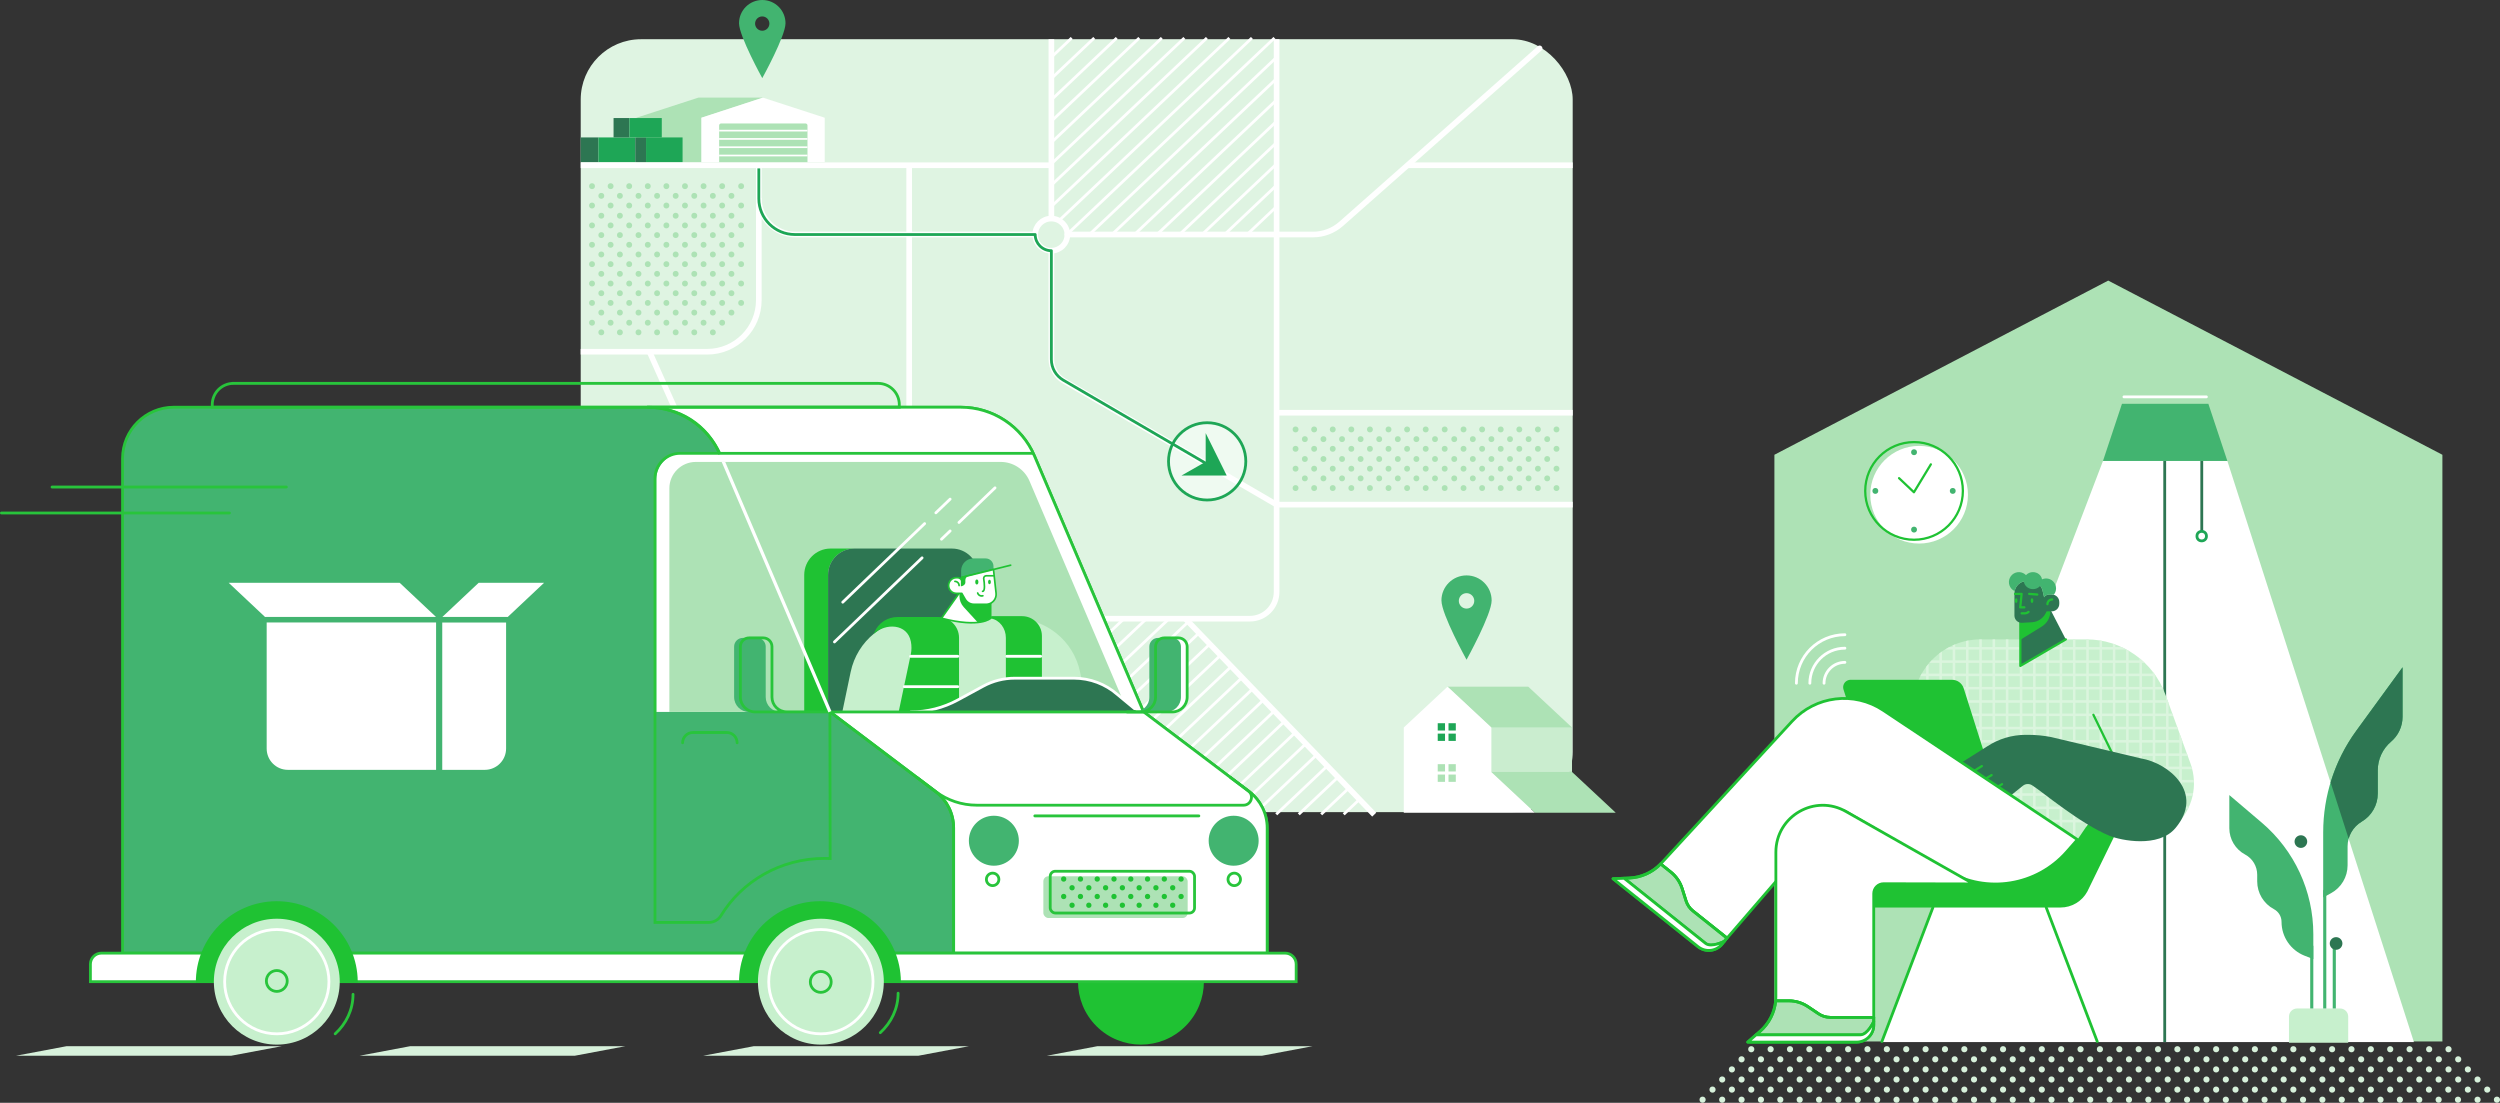 <?xml version="1.0" encoding="UTF-8"?>
<svg id="Capa_2" xmlns="http://www.w3.org/2000/svg" viewBox="0 0 4431.52 1954.78">
  <rect x="0" y="0" width="4431.52" height="1954.78" fill="#333333" stroke="none"/>
  <defs>
    <style>
      .cls-1, .cls-2, .cls-3, .cls-4, .cls-5, .cls-6, .cls-7, .cls-8, .cls-9, .cls-10, .cls-11, .cls-12 {
        stroke-miterlimit: 10;
      }

      .cls-1, .cls-2, .cls-3, .cls-5, .cls-7, .cls-13, .cls-14, .cls-8, .cls-15, .cls-9, .cls-10, .cls-16, .cls-12 {
        stroke-width: 5px;
      }

      .cls-1, .cls-5, .cls-10, .cls-12 {
        stroke: #28c43b;
      }

      .cls-1, .cls-17 {
        fill: #42b470;
      }

      .cls-2, .cls-3, .cls-4, .cls-5, .cls-6, .cls-7, .cls-13, .cls-8, .cls-18, .cls-15, .cls-9, .cls-16, .cls-19, .cls-11, .cls-12 {
        fill: none;
      }

      .cls-2, .cls-5, .cls-13, .cls-18, .cls-9, .cls-16, .cls-19, .cls-11 {
        stroke-linecap: round;
      }

      .cls-2, .cls-8, .cls-15 {
        stroke: #1ea656;
      }

      .cls-3, .cls-4, .cls-6, .cls-13, .cls-9, .cls-11 {
        stroke: #fff;
      }

      .cls-4, .cls-11 {
        stroke-width: 10px;
      }

      .cls-20 {
        fill: #c7f0cd;
      }

      .cls-6, .cls-21, .cls-18 {
        stroke-width: 3px;
      }

      .cls-22, .cls-21, .cls-14, .cls-10, .cls-23 {
        fill: #fff;
      }

      .cls-24 {
        fill: #1ea656;
      }

      .cls-25 {
        fill: #1fc233;
      }

      .cls-7 {
        stroke: #2d7652;
      }

      .cls-21, .cls-13, .cls-14, .cls-18, .cls-15, .cls-16, .cls-19 {
        stroke-linejoin: round;
      }

      .cls-21, .cls-14, .cls-18, .cls-16, .cls-19 {
        stroke: #1fc233;
      }

      .cls-26 {
        fill: #d7f1db;
      }

      .cls-27 {
        fill: #caedcf;
      }

      .cls-28 {
        fill: #dff4e2;
      }

      .cls-19 {
        stroke-width: 4px;
      }

      .cls-29 {
        fill: #ade2b5;
      }

      .cls-30 {
        fill: #dbf5de;
      }

      .cls-31 {
        fill: #2d7652;
      }

      .cls-23 {
        isolation: isolate;
        opacity: .5;
      }
    </style>
  </defs>
  <g id="Capa_1-2" data-name="Capa_1">
    <g id="Layer_2">
      <g id="_Слой_1" data-name="Слой_1">
        <g id="MAP">
          <rect id="BACKGROUND" class="cls-28" x="1029.38" y="69.53" width="1758.39" height="1370.03" rx="106.94" ry="106.94"/>
          <g id="CONTOURS">
            <path class="cls-4" d="M2787.78,894.53h-524.88l-377.06-219.43c-13.71-7.98-22.15-22.64-22.15-38.5v-192.18"/>
            <line class="cls-4" x1="1863.69" y1="387.46" x2="1863.69" y2="69.53"/>
            <line class="cls-4" x1="1611.6" y1="898.34" x2="1611.6" y2="290.88"/>
            <path class="cls-4" d="M1029.38,623.5h224.09c50.6,0,91.62-41.02,91.62-91.62v-239"/>
            <path class="cls-4" d="M1345.08,350.92c0,35.78,29.01,64.79,64.79,64.79h425.13"/>
            <path class="cls-11" d="M1892,415.71h435.48c18.33,0,36.03-6.7,49.77-18.83l117.69-104,234.16-207.17"/>
            <path class="cls-4" d="M1892,415.71v.23c0,15.66-12.64,28.39-28.3,28.48h-.18c-15.72.03-28.49-12.7-28.52-28.42v-.29c.12-15.64,12.83-28.25,28.47-28.24h.18c15.59.06,28.23,12.65,28.35,28.24Z"/>
            <line class="cls-4" x1="2787.78" y1="292.91" x2="2494.94" y2="292.91"/>
            <line class="cls-4" x1="2787.78" y1="731.63" x2="2262.9" y2="731.63"/>
            <path class="cls-4" d="M2262.9,69.53v979.86c0,26.12-21.18,47.29-47.3,47.29h-1186.22"/>
            <line class="cls-4" x1="2435.95" y1="1444.05" x2="2101.15" y2="1096.68"/>
            <line class="cls-4" x1="1272.47" y1="894.45" x2="1151.25" y2="623.5"/>
            <line class="cls-4" x1="1029.38" y1="292.91" x2="1863.51" y2="292.91"/>
            <line class="cls-3" x1="2259.09" y1="67.29" x2="1893.44" y2="413.46"/>
            <line class="cls-3" x1="2262.9" y1="101.49" x2="1933.38" y2="413.46"/>
            <line class="cls-3" x1="2262.9" y1="139.3" x2="1973.31" y2="413.46"/>
            <line class="cls-3" x1="2262.9" y1="177.1" x2="2013.24" y2="413.46"/>
            <line class="cls-3" x1="2262.9" y1="252.71" x2="2093.1" y2="413.46"/>
            <line class="cls-3" x1="2262.9" y1="214.91" x2="2053.17" y2="413.46"/>
            <line class="cls-3" x1="2262.9" y1="290.52" x2="2133.03" y2="413.46"/>
            <line class="cls-3" x1="2262.9" y1="328.32" x2="2172.97" y2="413.46"/>
            <line class="cls-3" x1="2262.9" y1="366.13" x2="2212.9" y2="413.46"/>
            <line class="cls-3" x1="1939.64" y1="67.29" x2="1863.69" y2="139.19"/>
            <line class="cls-3" x1="1899.71" y1="67.29" x2="1863.69" y2="101.39"/>
            <line class="cls-3" x1="1979.57" y1="67.29" x2="1863.69" y2="177"/>
            <line class="cls-3" x1="2019.5" y1="67.29" x2="1863.51" y2="214.97"/>
            <line class="cls-3" x1="2099.37" y1="67.29" x2="1863.51" y2="290.58"/>
            <line class="cls-3" x1="2059.44" y1="67.29" x2="1863.51" y2="252.77"/>
            <line class="cls-3" x1="2139.3" y1="67.29" x2="1863.69" y2="328.21"/>
            <line class="cls-3" x1="2179.23" y1="67.29" x2="1863.69" y2="366.02"/>
            <line class="cls-3" x1="2219.16" y1="67.29" x2="1877.25" y2="390.99"/>
            <line class="cls-3" x1="2111.64" y1="1097.28" x2="1745.99" y2="1443.45"/>
            <line class="cls-3" x1="2125.51" y1="1121.95" x2="1785.92" y2="1443.45"/>
            <line class="cls-3" x1="2144.56" y1="1141.72" x2="1825.85" y2="1443.45"/>
            <line class="cls-3" x1="2163.61" y1="1161.49" x2="1865.78" y2="1443.45"/>
            <line class="cls-3" x1="2201.71" y1="1201.02" x2="1945.65" y2="1443.45"/>
            <line class="cls-3" x1="2182.66" y1="1181.26" x2="1905.71" y2="1443.45"/>
            <line class="cls-3" x1="2220.77" y1="1220.79" x2="1985.58" y2="1443.45"/>
            <line class="cls-3" x1="2239.82" y1="1240.56" x2="2025.51" y2="1443.45"/>
            <line class="cls-3" x1="2258.87" y1="1260.33" x2="2065.44" y2="1443.45"/>
            <line class="cls-3" x1="2276.76" y1="1278.88" x2="2102.93" y2="1443.45"/>
            <line class="cls-3" x1="2295.81" y1="1298.65" x2="2142.86" y2="1443.45"/>
            <line class="cls-3" x1="2314.77" y1="1318.32" x2="2182.6" y2="1443.45"/>
            <line class="cls-3" x1="2333.82" y1="1338.09" x2="2222.53" y2="1443.45"/>
            <line class="cls-3" x1="2352.78" y1="1357.75" x2="2262.26" y2="1443.45"/>
            <line class="cls-3" x1="2371.83" y1="1377.52" x2="2302.19" y2="1443.45"/>
            <line class="cls-3" x1="2390.79" y1="1397.19" x2="2341.93" y2="1443.45"/>
            <line class="cls-3" x1="2409.84" y1="1416.96" x2="2381.86" y2="1443.45"/>
            <line class="cls-3" x1="1792.18" y1="1097.28" x2="1716.24" y2="1169.18"/>
            <line class="cls-3" x1="1752.25" y1="1097.28" x2="1716.24" y2="1131.38"/>
            <line class="cls-3" x1="1832.12" y1="1097.28" x2="1716.24" y2="1206.99"/>
            <line class="cls-3" x1="1872.05" y1="1097.28" x2="1716.06" y2="1244.96"/>
            <line class="cls-3" x1="1951.91" y1="1097.28" x2="1716.06" y2="1320.57"/>
            <line class="cls-3" x1="1911.98" y1="1097.28" x2="1716.06" y2="1282.77"/>
            <line class="cls-3" x1="1991.84" y1="1097.28" x2="1716.24" y2="1358.2"/>
            <line class="cls-3" x1="2031.77" y1="1097.28" x2="1716.24" y2="1396.01"/>
            <line class="cls-3" x1="2071.71" y1="1097.28" x2="1716.24" y2="1433.81"/>
            <path class="cls-4" d="M1718.17,1439.56l-2.17-489.37c-.45-31.42-26.05-56.66-57.48-56.66h-630.06"/>
          </g>
          <g id="PATTERN">
            <circle class="cls-29" cx="1098.84" cy="382.4" r="5.23"/>
            <circle class="cls-29" cx="1131.8" cy="382.4" r="5.23"/>
            <circle class="cls-29" cx="1164.76" cy="382.4" r="5.23"/>
            <circle class="cls-29" cx="1197.71" cy="382.4" r="5.23"/>
            <circle class="cls-29" cx="1230.67" cy="382.4" r="5.23"/>
            <circle class="cls-29" cx="1263.62" cy="382.4" r="5.23"/>
            <circle class="cls-29" cx="1065.89" cy="382.4" r="5.23"/>
            <circle class="cls-29" cx="1082.37" cy="399.57" r="5.23"/>
            <circle class="cls-29" cx="1115.32" cy="399.57" r="5.23"/>
            <circle class="cls-29" cx="1148.28" cy="399.57" r="5.23"/>
            <circle class="cls-29" cx="1181.23" cy="399.57" r="5.23"/>
            <circle class="cls-29" cx="1214.19" cy="399.57" r="5.23"/>
            <circle class="cls-29" cx="1247.15" cy="399.57" r="5.23"/>
            <circle class="cls-29" cx="1280.1" cy="399.57" r="5.23"/>
            <circle class="cls-29" cx="1049.41" cy="399.57" r="5.23"/>
            <circle class="cls-29" cx="1098.84" cy="416.74" r="5.23"/>
            <circle class="cls-29" cx="1131.8" cy="416.74" r="5.23"/>
            <circle class="cls-29" cx="1164.76" cy="416.74" r="5.23"/>
            <circle class="cls-29" cx="1197.71" cy="416.74" r="5.23"/>
            <circle class="cls-29" cx="1230.67" cy="416.74" r="5.23"/>
            <circle class="cls-29" cx="1263.62" cy="416.74" r="5.23"/>
            <circle class="cls-29" cx="1296.58" cy="416.74" r="5.23"/>
            <circle class="cls-29" cx="1296.58" cy="382.4" r="5.23"/>
            <circle class="cls-29" cx="1065.89" cy="416.74" r="5.23"/>
            <circle class="cls-29" cx="1082.37" cy="433.91" r="5.23"/>
            <circle class="cls-29" cx="1115.32" cy="433.91" r="5.23"/>
            <circle class="cls-29" cx="1148.28" cy="433.91" r="5.23"/>
            <circle class="cls-29" cx="1181.23" cy="433.91" r="5.23"/>
            <circle class="cls-29" cx="1214.19" cy="433.91" r="5.23"/>
            <circle class="cls-29" cx="1247.15" cy="433.91" r="5.23"/>
            <circle class="cls-29" cx="1280.1" cy="433.91" r="5.23"/>
            <circle class="cls-29" cx="1049.41" cy="433.91" r="5.23"/>
            <circle class="cls-29" cx="1098.84" cy="451.08" r="5.23"/>
            <circle class="cls-29" cx="1131.8" cy="451.08" r="5.23"/>
            <circle class="cls-29" cx="1164.76" cy="451.08" r="5.23"/>
            <circle class="cls-29" cx="1197.71" cy="451.08" r="5.23"/>
            <circle class="cls-29" cx="1230.67" cy="451.08" r="5.23"/>
            <circle class="cls-29" cx="1263.62" cy="451.08" r="5.23"/>
            <circle class="cls-29" cx="1296.58" cy="451.08" r="5.23"/>
            <circle class="cls-29" cx="1065.89" cy="451.08" r="5.23"/>
            <circle class="cls-29" cx="1082.37" cy="468.25" r="5.23"/>
            <circle class="cls-29" cx="1115.32" cy="468.25" r="5.23"/>
            <circle class="cls-29" cx="1148.28" cy="468.25" r="5.23"/>
            <circle class="cls-29" cx="1181.23" cy="468.25" r="5.23"/>
            <circle class="cls-29" cx="1214.19" cy="468.25" r="5.23"/>
            <circle class="cls-29" cx="1247.15" cy="468.25" r="5.23"/>
            <circle class="cls-29" cx="1280.1" cy="468.25" r="5.23"/>
            <circle class="cls-29" cx="1049.41" cy="468.25" r="5.23"/>
            <circle class="cls-29" cx="1098.84" cy="485.42" r="5.23"/>
            <circle class="cls-29" cx="1131.8" cy="485.42" r="5.23"/>
            <circle class="cls-29" cx="1164.76" cy="485.42" r="5.23"/>
            <circle class="cls-29" cx="1197.71" cy="485.42" r="5.23"/>
            <circle class="cls-29" cx="1230.67" cy="485.42" r="5.23"/>
            <circle class="cls-29" cx="1263.62" cy="485.42" r="5.23"/>
            <circle class="cls-29" cx="1296.58" cy="485.42" r="5.23"/>
            <circle class="cls-29" cx="1065.89" cy="485.42" r="5.23"/>
            <circle class="cls-29" cx="1082.37" cy="502.59" r="5.23"/>
            <circle class="cls-29" cx="1115.32" cy="502.59" r="5.23"/>
            <circle class="cls-29" cx="1148.28" cy="502.59" r="5.23"/>
            <circle class="cls-29" cx="1181.23" cy="502.59" r="5.23"/>
            <circle class="cls-29" cx="1214.19" cy="502.59" r="5.23"/>
            <circle class="cls-29" cx="1247.15" cy="502.59" r="5.23"/>
            <circle class="cls-29" cx="1280.1" cy="502.59" r="5.23"/>
            <circle class="cls-29" cx="1049.41" cy="502.59" r="5.23"/>
            <circle class="cls-29" cx="1098.84" cy="519.77" r="5.23"/>
            <circle class="cls-29" cx="1131.8" cy="519.77" r="5.23"/>
            <circle class="cls-29" cx="1164.76" cy="519.77" r="5.23"/>
            <circle class="cls-29" cx="1197.71" cy="519.77" r="5.23"/>
            <circle class="cls-29" cx="1230.67" cy="519.77" r="5.23"/>
            <circle class="cls-29" cx="1263.62" cy="519.77" r="5.23"/>
            <circle class="cls-29" cx="1296.58" cy="519.77" r="5.23"/>
            <circle class="cls-29" cx="1065.89" cy="519.77" r="5.23"/>
            <circle class="cls-29" cx="1082.37" cy="536.94" r="5.23"/>
            <circle class="cls-29" cx="1115.32" cy="536.94" r="5.23"/>
            <circle class="cls-29" cx="1148.28" cy="536.94" r="5.23"/>
            <circle class="cls-29" cx="1181.23" cy="536.94" r="5.23"/>
            <circle class="cls-29" cx="1214.19" cy="536.94" r="5.23"/>
            <circle class="cls-29" cx="1247.15" cy="536.94" r="5.23"/>
            <circle class="cls-29" cx="1280.1" cy="536.94" r="5.23"/>
            <circle class="cls-29" cx="1313.76" cy="399.57" r="5.23"/>
            <circle class="cls-29" cx="1313.76" cy="433.91" r="5.23"/>
            <circle class="cls-29" cx="1082.37" cy="330" r="5.23"/>
            <circle class="cls-29" cx="1115.32" cy="330" r="5.23"/>
            <circle class="cls-29" cx="1148.28" cy="330" r="5.23"/>
            <circle class="cls-29" cx="1181.23" cy="330" r="5.23"/>
            <circle class="cls-29" cx="1214.19" cy="330" r="5.23"/>
            <circle class="cls-29" cx="1247.15" cy="330" r="5.23"/>
            <circle class="cls-29" cx="1280.1" cy="330" r="5.23"/>
            <circle class="cls-29" cx="1049.41" cy="330" r="5.23"/>
            <circle class="cls-29" cx="1098.84" cy="347.17" r="5.23"/>
            <circle class="cls-29" cx="1131.8" cy="347.17" r="5.23"/>
            <circle class="cls-29" cx="1164.76" cy="347.17" r="5.23"/>
            <circle class="cls-29" cx="1197.71" cy="347.17" r="5.23"/>
            <circle class="cls-29" cx="1230.67" cy="347.17" r="5.23"/>
            <circle class="cls-29" cx="1263.62" cy="347.17" r="5.23"/>
            <circle class="cls-29" cx="1296.58" cy="347.17" r="5.23"/>
            <circle class="cls-29" cx="1065.89" cy="347.17" r="5.23"/>
            <circle class="cls-29" cx="1082.37" cy="364.34" r="5.23"/>
            <circle class="cls-29" cx="1115.32" cy="364.34" r="5.23"/>
            <circle class="cls-29" cx="1148.28" cy="364.34" r="5.23"/>
            <circle class="cls-29" cx="1181.23" cy="364.34" r="5.23"/>
            <circle class="cls-29" cx="1214.19" cy="364.34" r="5.23"/>
            <circle class="cls-29" cx="1247.15" cy="364.34" r="5.23"/>
            <circle class="cls-29" cx="1280.1" cy="364.34" r="5.23"/>
            <circle class="cls-29" cx="1049.41" cy="364.34" r="5.23"/>
            <circle class="cls-29" cx="1313.76" cy="330" r="5.23"/>
            <circle class="cls-29" cx="1313.76" cy="364.34" r="5.23"/>
            <circle class="cls-29" cx="1313.76" cy="468.25" r="5.23"/>
            <circle class="cls-29" cx="1313.76" cy="502.59" r="5.23"/>
            <circle class="cls-29" cx="1313.76" cy="536.94" r="5.23"/>
            <circle class="cls-29" cx="1049.41" cy="536.94" r="5.23"/>
            <circle class="cls-29" cx="1098.84" cy="554.11" r="5.23"/>
            <circle class="cls-29" cx="1131.8" cy="554.11" r="5.23"/>
            <circle class="cls-29" cx="1164.76" cy="554.11" r="5.23"/>
            <circle class="cls-29" cx="1197.71" cy="554.11" r="5.23"/>
            <circle class="cls-29" cx="1230.67" cy="554.11" r="5.23"/>
            <circle class="cls-29" cx="1263.62" cy="554.11" r="5.23"/>
            <circle class="cls-29" cx="1296.58" cy="554.11" r="5.23"/>
            <circle class="cls-29" cx="1065.89" cy="554.11" r="5.23"/>
            <circle class="cls-29" cx="1082.37" cy="572.05" r="5.23"/>
            <circle class="cls-29" cx="1115.32" cy="572.05" r="5.23"/>
            <circle class="cls-29" cx="1148.28" cy="572.05" r="5.23"/>
            <circle class="cls-29" cx="1181.23" cy="572.05" r="5.23"/>
            <circle class="cls-29" cx="1214.19" cy="572.05" r="5.23"/>
            <circle class="cls-29" cx="1247.15" cy="572.05" r="5.23"/>
            <circle class="cls-29" cx="1280.1" cy="572.05" r="5.23"/>
            <circle class="cls-29" cx="1049.41" cy="572.05" r="5.23"/>
            <circle class="cls-29" cx="1098.84" cy="589.13" r="5.23"/>
            <circle class="cls-29" cx="1131.8" cy="589.13" r="5.23"/>
            <circle class="cls-29" cx="1164.76" cy="589.13" r="5.23"/>
            <circle class="cls-29" cx="1197.71" cy="589.13" r="5.23"/>
            <circle class="cls-29" cx="1230.67" cy="589.13" r="5.23"/>
            <circle class="cls-29" cx="1263.62" cy="589.13" r="5.23"/>
            <circle class="cls-29" cx="1065.89" cy="589.13" r="5.23"/>
            <circle class="cls-29" cx="2345.95" cy="813.64" r="5.23"/>
            <circle class="cls-29" cx="2378.91" cy="813.64" r="5.23"/>
            <circle class="cls-29" cx="2411.86" cy="813.64" r="5.23"/>
            <circle class="cls-29" cx="2444.82" cy="813.64" r="5.23"/>
            <circle class="cls-29" cx="2477.77" cy="813.64" r="5.23"/>
            <circle class="cls-29" cx="2510.73" cy="813.64" r="5.23"/>
            <circle class="cls-29" cx="2312.99" cy="813.64" r="5.23"/>
            <circle class="cls-29" cx="2329.47" cy="830.81" r="5.23"/>
            <circle class="cls-29" cx="2362.43" cy="830.81" r="5.23"/>
            <circle class="cls-29" cx="2395.38" cy="830.81" r="5.23"/>
            <circle class="cls-29" cx="2428.34" cy="830.81" r="5.23"/>
            <circle class="cls-29" cx="2461.3" cy="830.81" r="5.23"/>
            <circle class="cls-29" cx="2494.25" cy="830.81" r="5.23"/>
            <circle class="cls-29" cx="2527.21" cy="830.81" r="5.23"/>
            <circle class="cls-29" cx="2296.52" cy="830.81" r="5.23"/>
            <circle class="cls-29" cx="2345.95" cy="847.98" r="5.23"/>
            <circle class="cls-29" cx="2378.91" cy="847.98" r="5.23"/>
            <circle class="cls-29" cx="2411.86" cy="847.98" r="5.23"/>
            <circle class="cls-29" cx="2444.82" cy="847.98" r="5.23"/>
            <circle class="cls-29" cx="2477.77" cy="847.98" r="5.23"/>
            <circle class="cls-29" cx="2510.73" cy="847.98" r="5.23"/>
            <circle class="cls-29" cx="2543.69" cy="847.98" r="5.23"/>
            <circle class="cls-29" cx="2543.69" cy="813.64" r="5.23"/>
            <circle class="cls-29" cx="2312.99" cy="847.98" r="5.23"/>
            <circle class="cls-29" cx="2329.47" cy="865.15" r="5.23"/>
            <circle class="cls-29" cx="2362.43" cy="865.15" r="5.23"/>
            <circle class="cls-29" cx="2395.38" cy="865.15" r="5.23"/>
            <circle class="cls-29" cx="2428.34" cy="865.15" r="5.23"/>
            <circle class="cls-29" cx="2461.3" cy="865.15" r="5.23"/>
            <circle class="cls-29" cx="2494.25" cy="865.15" r="5.23"/>
            <circle class="cls-29" cx="2527.21" cy="865.15" r="5.23"/>
            <circle class="cls-29" cx="2296.52" cy="865.15" r="5.23"/>
            <circle class="cls-29" cx="2560.87" cy="830.81" r="5.23"/>
            <circle class="cls-29" cx="2560.87" cy="865.15" r="5.23"/>
            <circle class="cls-29" cx="2329.47" cy="761.24" r="5.23"/>
            <circle class="cls-29" cx="2362.43" cy="761.24" r="5.23"/>
            <circle class="cls-29" cx="2395.38" cy="761.24" r="5.23"/>
            <circle class="cls-29" cx="2428.34" cy="761.24" r="5.23"/>
            <circle class="cls-29" cx="2461.3" cy="761.24" r="5.23"/>
            <circle class="cls-29" cx="2494.25" cy="761.24" r="5.23"/>
            <circle class="cls-29" cx="2527.21" cy="761.24" r="5.23"/>
            <circle class="cls-29" cx="2296.52" cy="761.24" r="5.23"/>
            <circle class="cls-29" cx="2345.95" cy="778.41" r="5.23"/>
            <circle class="cls-29" cx="2378.91" cy="778.41" r="5.23"/>
            <circle class="cls-29" cx="2411.86" cy="778.41" r="5.23"/>
            <circle class="cls-29" cx="2444.82" cy="778.41" r="5.23"/>
            <circle class="cls-29" cx="2477.77" cy="778.41" r="5.23"/>
            <circle class="cls-29" cx="2510.73" cy="778.41" r="5.23"/>
            <circle class="cls-29" cx="2543.69" cy="778.41" r="5.23"/>
            <circle class="cls-29" cx="2312.99" cy="778.41" r="5.23"/>
            <circle class="cls-29" cx="2329.47" cy="795.58" r="5.23"/>
            <circle class="cls-29" cx="2362.43" cy="795.58" r="5.23"/>
            <circle class="cls-29" cx="2395.38" cy="795.58" r="5.23"/>
            <circle class="cls-29" cx="2428.34" cy="795.58" r="5.23"/>
            <circle class="cls-29" cx="2461.3" cy="795.58" r="5.23"/>
            <circle class="cls-29" cx="2494.25" cy="795.58" r="5.23"/>
            <circle class="cls-29" cx="2527.21" cy="795.58" r="5.23"/>
            <circle class="cls-29" cx="2296.52" cy="795.58" r="5.23"/>
            <circle class="cls-29" cx="2560.87" cy="761.24" r="5.23"/>
            <circle class="cls-29" cx="2560.87" cy="795.58" r="5.23"/>
            <circle class="cls-29" cx="2610.75" cy="813.64" r="5.23"/>
            <circle class="cls-29" cx="2643.71" cy="813.64" r="5.23"/>
            <circle class="cls-29" cx="2676.66" cy="813.64" r="5.23"/>
            <circle class="cls-29" cx="2709.62" cy="813.64" r="5.23"/>
            <circle class="cls-29" cx="2742.58" cy="813.64" r="5.23"/>
            <circle class="cls-29" cx="2577.8" cy="813.64" r="5.23"/>
            <circle class="cls-29" cx="2594.27" cy="830.81" r="5.23"/>
            <circle class="cls-29" cx="2627.23" cy="830.81" r="5.23"/>
            <circle class="cls-29" cx="2660.19" cy="830.81" r="5.23"/>
            <circle class="cls-29" cx="2693.14" cy="830.81" r="5.23"/>
            <circle class="cls-29" cx="2726.1" cy="830.81" r="5.23"/>
            <circle class="cls-29" cx="2759.05" cy="830.81" r="5.23"/>
            <circle class="cls-29" cx="2610.75" cy="847.98" r="5.23"/>
            <circle class="cls-29" cx="2643.71" cy="847.98" r="5.23"/>
            <circle class="cls-29" cx="2676.66" cy="847.98" r="5.23"/>
            <circle class="cls-29" cx="2709.62" cy="847.98" r="5.23"/>
            <circle class="cls-29" cx="2742.58" cy="847.98" r="5.23"/>
            <circle class="cls-29" cx="2577.8" cy="847.98" r="5.23"/>
            <circle class="cls-29" cx="2594.27" cy="865.15" r="5.23"/>
            <circle class="cls-29" cx="2627.23" cy="865.15" r="5.23"/>
            <circle class="cls-29" cx="2660.19" cy="865.15" r="5.23"/>
            <circle class="cls-29" cx="2693.14" cy="865.15" r="5.23"/>
            <circle class="cls-29" cx="2726.1" cy="865.15" r="5.23"/>
            <circle class="cls-29" cx="2759.05" cy="865.15" r="5.23"/>
            <circle class="cls-29" cx="2594.27" cy="761.24" r="5.23"/>
            <circle class="cls-29" cx="2627.23" cy="761.24" r="5.23"/>
            <circle class="cls-29" cx="2660.19" cy="761.24" r="5.23"/>
            <circle class="cls-29" cx="2693.14" cy="761.24" r="5.23"/>
            <circle class="cls-29" cx="2726.1" cy="761.24" r="5.23"/>
            <circle class="cls-29" cx="2759.05" cy="761.24" r="5.23"/>
            <circle class="cls-29" cx="2610.75" cy="778.41" r="5.23"/>
            <circle class="cls-29" cx="2643.71" cy="778.41" r="5.23"/>
            <circle class="cls-29" cx="2676.66" cy="778.41" r="5.23"/>
            <circle class="cls-29" cx="2709.62" cy="778.41" r="5.23"/>
            <circle class="cls-29" cx="2742.58" cy="778.41" r="5.23"/>
            <circle class="cls-29" cx="2577.8" cy="778.41" r="5.23"/>
            <circle class="cls-29" cx="2594.27" cy="795.58" r="5.23"/>
            <circle class="cls-29" cx="2627.23" cy="795.58" r="5.23"/>
            <circle class="cls-29" cx="2660.19" cy="795.58" r="5.23"/>
            <circle class="cls-29" cx="2693.14" cy="795.58" r="5.23"/>
            <circle class="cls-29" cx="2726.1" cy="795.58" r="5.23"/>
            <circle class="cls-29" cx="2759.05" cy="795.58" r="5.23"/>
          </g>
          <g id="_2_BUILDING">
            <path class="cls-17" d="M2555.13,1064.47c0,24.56,44.48,105,44.48,105,0,0,44.48-80.47,44.48-105s-19.92-44.5-44.5-44.5-44.5,19.92-44.5,44.5h.04ZM2585.92,1065.14c-.01-7.56,6.11-13.7,13.67-13.71,7.56-.01,13.7,6.11,13.71,13.67.01,7.56-6.11,13.7-13.67,13.71h-.02c-7.55,0-13.68-6.12-13.69-13.67Z"/>
            <rect class="cls-27" x="2643.48" y="1289.58" width="143.07" height="78.77"/>
            <polygon class="cls-29" points="2565.96 1217.23 2709.03 1217.23 2786.55 1289.57 2643.48 1289.57 2565.96 1217.23"/>
            <polygon class="cls-22" points="2488.35 1289.57 2565.87 1217.23 2643.48 1289.57 2643.48 1368.34 2721 1440.68 2488.35 1440.68 2488.35 1289.57"/>
            <polygon class="cls-29" points="2643.48 1368.34 2786.55 1368.34 2864.07 1440.68 2721 1440.68 2643.48 1368.34"/>
            <rect class="cls-24" x="2567.63" y="1281.99" width="12.94" height="12.94"/>
            <rect class="cls-24" x="2548.52" y="1281.99" width="12.94" height="12.94"/>
            <rect class="cls-24" x="2567.63" y="1300.4" width="12.94" height="12.94"/>
            <rect class="cls-24" x="2548.52" y="1300.4" width="12.94" height="12.94"/>
            <rect class="cls-29" x="2567.63" y="1354.57" width="12.94" height="12.94"/>
            <rect class="cls-29" x="2548.52" y="1354.57" width="12.94" height="12.94"/>
            <rect class="cls-29" x="2567.63" y="1372.97" width="12.94" height="12.94"/>
            <rect class="cls-29" x="2548.52" y="1372.97" width="12.94" height="12.94"/>
          </g>
          <g id="_1_BUILDING">
            <polygon class="cls-29" points="1353.12 173.03 1243.36 208.69 1243.36 287.29 1128.21 287.29 1128.21 208.69 1237.97 173.03 1353.12 173.03"/>
            <polygon class="cls-22" points="1243.36 287.3 1243.36 208.69 1352.17 173.03 1461.93 208.69 1461.93 287.3 1243.36 287.3"/>
            <path class="cls-29" d="M1278.23,218.86h149.64c1.92,0,3.48,1.56,3.48,3.48v65h-156.6v-65c0-1.92,1.56-3.48,3.48-3.48Z"/>
            <line class="cls-6" x1="1274.75" y1="231.57" x2="1431.36" y2="231.57"/>
            <line class="cls-6" x1="1274.75" y1="246.26" x2="1431.36" y2="246.26"/>
            <line class="cls-6" x1="1274.75" y1="260.96" x2="1431.36" y2="260.96"/>
            <line class="cls-6" x1="1274.75" y1="275.66" x2="1431.36" y2="275.66"/>
            <path class="cls-17" d="M1351.16,0c-22.74.03-41.15,18.46-41.16,41.2,0,22.75,41.21,97.29,41.21,97.29,0,0,41.2-74.54,41.2-97.29C1392.4,18.44,1373.95,0,1351.19,0c-.01,0-.02,0-.03,0ZM1351.16,54.49c-7,0-12.68-5.67-12.69-12.67,0-7,5.67-12.68,12.67-12.69s12.68,5.67,12.69,12.67v.02c0,6.99-5.66,12.66-12.65,12.67,0,0-.01,0-.02,0Z"/>
            <rect class="cls-31" x="1029.38" y="243.61" width="31.46" height="43.68"/>
            <rect class="cls-24" x="1060.84" y="243.61" width="65.2" height="43.68"/>
            <rect class="cls-31" x="1126.04" y="243.61" width="19.15" height="43.68"/>
            <rect class="cls-24" x="1145.19" y="243.61" width="64.75" height="43.68"/>
            <rect class="cls-31" x="1087.6" y="209.26" width="28.03" height="34.35"/>
            <rect class="cls-24" x="1115.62" y="209.26" width="57.46" height="34.35"/>
          </g>
          <g id="YELLOW_LINE">
            <circle class="cls-23" cx="2139.83" cy="817.83" r="68.5"/>
            <circle class="cls-8" cx="2139.83" cy="817.83" r="68.5"/>
            <path class="cls-15" d="M1345.09,298.52v53.53c0,35.15,28.5,63.65,63.65,63.66h426.26v.05c0,15.82,12.83,28.65,28.65,28.66h0v192.74c0,15.06,8,28.98,21,36.58l253.35,147.89"/>
            <polygon class="cls-24" points="2094.41 842.88 2174.45 842.88 2137.2 767.7 2137.2 818.52 2094.41 842.88"/>
          </g>
        </g>
        <g id="CHARACTER">
          <g id="PATTERN-2">
            <circle class="cls-26" cx="3310.29" cy="1859.88" r="5.45"/>
            <circle class="cls-26" cx="3344.63" cy="1859.88" r="5.45"/>
            <circle class="cls-26" cx="3378.96" cy="1859.88" r="5.45"/>
            <circle class="cls-26" cx="3413.3" cy="1859.88" r="5.45"/>
            <circle class="cls-26" cx="3447.64" cy="1859.88" r="5.45"/>
            <circle class="cls-26" cx="3481.98" cy="1859.88" r="5.45"/>
            <circle class="cls-26" cx="3516.31" cy="1859.88" r="5.45"/>
            <circle class="cls-26" cx="3104.27" cy="1859.88" r="5.45"/>
            <circle class="cls-26" cx="3138.61" cy="1859.88" r="5.45"/>
            <circle class="cls-26" cx="3172.94" cy="1859.88" r="5.45"/>
            <circle class="cls-26" cx="3207.28" cy="1859.88" r="5.45"/>
            <circle class="cls-26" cx="3241.62" cy="1859.88" r="5.45"/>
            <circle class="cls-26" cx="3275.95" cy="1859.88" r="5.45"/>
            <circle class="cls-26" cx="3293.12" cy="1877.77" r="5.45"/>
            <circle class="cls-26" cx="3327.46" cy="1877.77" r="5.45"/>
            <circle class="cls-26" cx="3361.8" cy="1877.77" r="5.45"/>
            <circle class="cls-26" cx="3396.13" cy="1877.77" r="5.45"/>
            <circle class="cls-26" cx="3430.47" cy="1877.77" r="5.45"/>
            <circle class="cls-26" cx="3464.81" cy="1877.77" r="5.45"/>
            <circle class="cls-26" cx="3499.14" cy="1877.77" r="5.45"/>
            <circle class="cls-26" cx="3087.1" cy="1877.77" r="5.45"/>
            <circle class="cls-26" cx="3121.44" cy="1877.77" r="5.45"/>
            <circle class="cls-26" cx="3155.77" cy="1877.77" r="5.45"/>
            <circle class="cls-26" cx="3190.11" cy="1877.77" r="5.45"/>
            <circle class="cls-26" cx="3224.45" cy="1877.77" r="5.45"/>
            <circle class="cls-26" cx="3258.79" cy="1877.77" r="5.45"/>
            <circle class="cls-26" cx="3310.29" cy="1895.66" r="5.45"/>
            <circle class="cls-26" cx="3344.63" cy="1895.66" r="5.45"/>
            <circle class="cls-26" cx="3378.96" cy="1895.66" r="5.45"/>
            <circle class="cls-26" cx="3413.3" cy="1895.66" r="5.45"/>
            <circle class="cls-26" cx="3447.64" cy="1895.66" r="5.45"/>
            <circle class="cls-26" cx="3481.98" cy="1895.66" r="5.45"/>
            <circle class="cls-26" cx="3516.31" cy="1895.66" r="5.45"/>
            <circle class="cls-26" cx="3069.93" cy="1895.66" r="5.45"/>
            <circle class="cls-26" cx="3104.27" cy="1895.66" r="5.45"/>
            <circle class="cls-26" cx="3138.61" cy="1895.66" r="5.45"/>
            <circle class="cls-26" cx="3172.94" cy="1895.66" r="5.45"/>
            <circle class="cls-26" cx="3207.28" cy="1895.66" r="5.45"/>
            <circle class="cls-26" cx="3241.62" cy="1895.66" r="5.45"/>
            <circle class="cls-26" cx="3275.95" cy="1895.66" r="5.45"/>
            <circle class="cls-26" cx="3293.12" cy="1913.55" r="5.45"/>
            <circle class="cls-26" cx="3327.46" cy="1913.55" r="5.45"/>
            <circle class="cls-26" cx="3361.8" cy="1913.55" r="5.45"/>
            <circle class="cls-26" cx="3396.13" cy="1913.55" r="5.45"/>
            <circle class="cls-26" cx="3430.47" cy="1913.55" r="5.45"/>
            <circle class="cls-26" cx="3464.81" cy="1913.55" r="5.45"/>
            <circle class="cls-26" cx="3499.14" cy="1913.55" r="5.45"/>
            <circle class="cls-26" cx="3087.1" cy="1913.55" r="5.45"/>
            <circle class="cls-26" cx="3052.76" cy="1913.55" r="5.45"/>
            <circle class="cls-26" cx="3121.44" cy="1913.55" r="5.45"/>
            <circle class="cls-26" cx="3155.77" cy="1913.55" r="5.45"/>
            <circle class="cls-26" cx="3190.11" cy="1913.55" r="5.45"/>
            <circle class="cls-26" cx="3224.45" cy="1913.55" r="5.45"/>
            <circle class="cls-26" cx="3258.79" cy="1913.55" r="5.45"/>
            <circle class="cls-26" cx="3310.29" cy="1931.44" r="5.45"/>
            <circle class="cls-26" cx="3344.63" cy="1931.44" r="5.45"/>
            <circle class="cls-26" cx="3378.96" cy="1931.44" r="5.45"/>
            <circle class="cls-26" cx="3413.3" cy="1931.44" r="5.45"/>
            <circle class="cls-26" cx="3447.64" cy="1931.44" r="5.45"/>
            <circle class="cls-26" cx="3481.98" cy="1931.44" r="5.45"/>
            <circle class="cls-26" cx="3516.31" cy="1931.44" r="5.45"/>
            <circle class="cls-26" cx="3104.27" cy="1931.44" r="5.45"/>
            <circle class="cls-26" cx="3069.93" cy="1931.44" r="5.45"/>
            <circle class="cls-26" cx="3035.6" cy="1931.44" r="5.45"/>
            <circle class="cls-26" cx="3138.61" cy="1931.44" r="5.45"/>
            <circle class="cls-26" cx="3172.94" cy="1931.44" r="5.45"/>
            <circle class="cls-26" cx="3207.28" cy="1931.44" r="5.45"/>
            <circle class="cls-26" cx="3241.62" cy="1931.44" r="5.45"/>
            <circle class="cls-26" cx="3275.95" cy="1931.44" r="5.45"/>
            <circle class="cls-26" cx="3293.12" cy="1949.33" r="5.45"/>
            <circle class="cls-26" cx="3327.46" cy="1949.33" r="5.45"/>
            <circle class="cls-26" cx="3361.8" cy="1949.33" r="5.45"/>
            <circle class="cls-26" cx="3396.13" cy="1949.33" r="5.45"/>
            <circle class="cls-26" cx="3430.47" cy="1949.33" r="5.45"/>
            <circle class="cls-26" cx="3464.81" cy="1949.33" r="5.45"/>
            <circle class="cls-26" cx="3499.14" cy="1949.33" r="5.45"/>
            <circle class="cls-26" cx="3121.44" cy="1949.33" r="5.45"/>
            <circle class="cls-26" cx="3087.1" cy="1949.33" r="5.45"/>
            <circle class="cls-26" cx="3052.76" cy="1949.33" r="5.45"/>
            <circle class="cls-26" cx="3017.98" cy="1949.33" r="5.45"/>
            <circle class="cls-26" cx="3155.77" cy="1949.33" r="5.45"/>
            <circle class="cls-26" cx="3190.11" cy="1949.33" r="5.45"/>
            <circle class="cls-26" cx="3224.45" cy="1949.33" r="5.45"/>
            <circle class="cls-26" cx="3258.79" cy="1949.33" r="5.45"/>
            <circle class="cls-26" cx="3825.31" cy="1859.88" r="5.45"/>
            <circle class="cls-26" cx="3859.65" cy="1859.88" r="5.45"/>
            <circle class="cls-26" cx="3893.98" cy="1859.88" r="5.45"/>
            <circle class="cls-26" cx="3928.32" cy="1859.88" r="5.45"/>
            <circle class="cls-26" cx="3962.66" cy="1859.88" r="5.45"/>
            <circle class="cls-26" cx="3996.99" cy="1859.88" r="5.45"/>
            <circle class="cls-26" cx="4031.33" cy="1859.88" r="5.45"/>
            <circle class="cls-26" cx="3584.95" cy="1859.88" r="5.45"/>
            <circle class="cls-26" cx="3550.61" cy="1859.88" r="5.45"/>
            <circle class="cls-26" cx="3619.29" cy="1859.88" r="5.45"/>
            <circle class="cls-26" cx="3653.63" cy="1859.88" r="5.45"/>
            <circle class="cls-26" cx="3687.96" cy="1859.88" r="5.45"/>
            <circle class="cls-26" cx="3722.3" cy="1859.88" r="5.45"/>
            <circle class="cls-26" cx="3756.64" cy="1859.88" r="5.45"/>
            <circle class="cls-26" cx="3790.97" cy="1859.88" r="5.45"/>
            <circle class="cls-26" cx="3808.14" cy="1877.77" r="5.45"/>
            <circle class="cls-26" cx="3842.48" cy="1877.77" r="5.45"/>
            <circle class="cls-26" cx="3876.81" cy="1877.77" r="5.45"/>
            <circle class="cls-26" cx="3911.15" cy="1877.77" r="5.45"/>
            <circle class="cls-26" cx="3945.49" cy="1877.77" r="5.45"/>
            <circle class="cls-26" cx="3979.83" cy="1877.77" r="5.45"/>
            <circle class="cls-26" cx="4014.16" cy="1877.77" r="5.45"/>
            <circle class="cls-26" cx="3567.78" cy="1877.77" r="5.45"/>
            <circle class="cls-26" cx="3533.45" cy="1877.77" r="5.45"/>
            <circle class="cls-26" cx="3602.12" cy="1877.77" r="5.45"/>
            <circle class="cls-26" cx="3636.46" cy="1877.77" r="5.45"/>
            <circle class="cls-26" cx="3670.79" cy="1877.77" r="5.45"/>
            <circle class="cls-26" cx="3705.13" cy="1877.77" r="5.45"/>
            <circle class="cls-26" cx="3739.47" cy="1877.77" r="5.45"/>
            <circle class="cls-26" cx="3773.8" cy="1877.77" r="5.45"/>
            <circle class="cls-26" cx="3825.31" cy="1895.66" r="5.45"/>
            <circle class="cls-26" cx="3859.65" cy="1895.66" r="5.45"/>
            <circle class="cls-26" cx="3893.98" cy="1895.66" r="5.45"/>
            <circle class="cls-26" cx="3928.32" cy="1895.66" r="5.45"/>
            <circle class="cls-26" cx="3962.66" cy="1895.66" r="5.45"/>
            <circle class="cls-26" cx="3996.99" cy="1895.66" r="5.45"/>
            <circle class="cls-26" cx="4031.33" cy="1895.66" r="5.45"/>
            <circle class="cls-26" cx="3584.95" cy="1895.66" r="5.45"/>
            <circle class="cls-26" cx="3550.61" cy="1895.66" r="5.45"/>
            <circle class="cls-26" cx="3619.29" cy="1895.66" r="5.45"/>
            <circle class="cls-26" cx="3653.63" cy="1895.66" r="5.45"/>
            <circle class="cls-26" cx="3687.96" cy="1895.66" r="5.45"/>
            <circle class="cls-26" cx="3722.3" cy="1895.66" r="5.45"/>
            <circle class="cls-26" cx="3756.64" cy="1895.66" r="5.45"/>
            <circle class="cls-26" cx="3790.97" cy="1895.66" r="5.45"/>
            <circle class="cls-26" cx="3808.14" cy="1913.55" r="5.45"/>
            <circle class="cls-26" cx="3842.48" cy="1913.55" r="5.45"/>
            <circle class="cls-26" cx="3876.81" cy="1913.55" r="5.45"/>
            <circle class="cls-26" cx="3911.15" cy="1913.55" r="5.45"/>
            <circle class="cls-26" cx="3945.49" cy="1913.55" r="5.45"/>
            <circle class="cls-26" cx="3979.83" cy="1913.55" r="5.45"/>
            <circle class="cls-26" cx="4014.16" cy="1913.55" r="5.45"/>
            <circle class="cls-26" cx="3567.78" cy="1913.55" r="5.45"/>
            <circle class="cls-26" cx="3533.45" cy="1913.55" r="5.45"/>
            <circle class="cls-26" cx="3602.12" cy="1913.55" r="5.45"/>
            <circle class="cls-26" cx="3636.46" cy="1913.55" r="5.45"/>
            <circle class="cls-26" cx="3670.79" cy="1913.55" r="5.45"/>
            <circle class="cls-26" cx="3705.13" cy="1913.55" r="5.45"/>
            <circle class="cls-26" cx="3739.47" cy="1913.55" r="5.45"/>
            <circle class="cls-26" cx="3773.8" cy="1913.55" r="5.45"/>
            <circle class="cls-26" cx="3825.31" cy="1931.44" r="5.45"/>
            <circle class="cls-26" cx="3859.65" cy="1931.44" r="5.45"/>
            <circle class="cls-26" cx="3893.98" cy="1931.44" r="5.45"/>
            <circle class="cls-26" cx="3928.32" cy="1931.44" r="5.45"/>
            <circle class="cls-26" cx="3962.66" cy="1931.44" r="5.45"/>
            <circle class="cls-26" cx="3996.99" cy="1931.44" r="5.45"/>
            <circle class="cls-26" cx="4031.33" cy="1931.44" r="5.45"/>
            <circle class="cls-26" cx="3584.95" cy="1931.44" r="5.45"/>
            <circle class="cls-26" cx="3550.61" cy="1931.44" r="5.45"/>
            <circle class="cls-26" cx="3619.29" cy="1931.44" r="5.45"/>
            <circle class="cls-26" cx="3653.63" cy="1931.44" r="5.45"/>
            <circle class="cls-26" cx="3687.96" cy="1931.44" r="5.45"/>
            <circle class="cls-26" cx="3722.3" cy="1931.44" r="5.45"/>
            <circle class="cls-26" cx="3756.64" cy="1931.44" r="5.45"/>
            <circle class="cls-26" cx="3790.97" cy="1931.44" r="5.45"/>
            <circle class="cls-26" cx="3808.14" cy="1949.33" r="5.45"/>
            <circle class="cls-26" cx="3842.48" cy="1949.33" r="5.45"/>
            <circle class="cls-26" cx="3876.81" cy="1949.33" r="5.45"/>
            <circle class="cls-26" cx="3911.15" cy="1949.33" r="5.45"/>
            <circle class="cls-26" cx="3945.49" cy="1949.33" r="5.45"/>
            <circle class="cls-26" cx="3979.83" cy="1949.33" r="5.45"/>
            <circle class="cls-26" cx="4014.16" cy="1949.33" r="5.45"/>
            <circle class="cls-26" cx="3567.78" cy="1949.33" r="5.45"/>
            <circle class="cls-26" cx="3533.45" cy="1949.33" r="5.45"/>
            <circle class="cls-26" cx="3602.12" cy="1949.33" r="5.45"/>
            <circle class="cls-26" cx="3636.46" cy="1949.33" r="5.45"/>
            <circle class="cls-26" cx="3670.79" cy="1949.33" r="5.45"/>
            <circle class="cls-26" cx="3705.13" cy="1949.33" r="5.45"/>
            <circle class="cls-26" cx="3739.47" cy="1949.33" r="5.45"/>
            <circle class="cls-26" cx="3773.8" cy="1949.33" r="5.45"/>
            <circle class="cls-26" cx="4065.19" cy="1859.88" r="5.45"/>
            <path class="cls-26" d="M4099.52,1854.43c3.01,0,5.45,2.44,5.45,5.45s-2.44,5.45-5.45,5.45-5.45-2.44-5.45-5.45,2.44-5.45,5.45-5.45Z"/>
            <circle class="cls-26" cx="4133.86" cy="1859.88" r="5.45"/>
            <circle class="cls-26" cx="4168.2" cy="1859.88" r="5.45"/>
            <circle class="cls-26" cx="4202.53" cy="1859.88" r="5.45"/>
            <circle class="cls-26" cx="4236.87" cy="1859.88" r="5.45"/>
            <circle class="cls-26" cx="4271.21" cy="1859.88" r="5.45"/>
            <circle class="cls-26" cx="4288.38" cy="1877.77" r="5.45"/>
            <circle class="cls-26" cx="4048.02" cy="1877.77" r="5.45"/>
            <circle class="cls-26" cx="4082.36" cy="1877.77" r="5.45"/>
            <circle class="cls-26" cx="4116.69" cy="1877.77" r="5.45"/>
            <circle class="cls-26" cx="4151.03" cy="1877.77" r="5.45"/>
            <circle class="cls-26" cx="4185.37" cy="1877.77" r="5.45"/>
            <circle class="cls-26" cx="4219.7" cy="1877.77" r="5.45"/>
            <circle class="cls-26" cx="4254.04" cy="1877.77" r="5.45"/>
            <circle class="cls-26" cx="4305.55" cy="1895.66" r="5.45"/>
            <circle class="cls-26" cx="4065.19" cy="1895.66" r="5.45"/>
            <path class="cls-26" d="M4099.52,1890.21c3.01,0,5.45,2.44,5.45,5.45s-2.44,5.45-5.45,5.45-5.45-2.44-5.45-5.45,2.44-5.45,5.45-5.45Z"/>
            <circle class="cls-26" cx="4133.86" cy="1895.66" r="5.45"/>
            <circle class="cls-26" cx="4168.2" cy="1895.66" r="5.45"/>
            <circle class="cls-26" cx="4202.53" cy="1895.66" r="5.45"/>
            <circle class="cls-26" cx="4236.87" cy="1895.66" r="5.45"/>
            <circle class="cls-26" cx="4271.21" cy="1895.66" r="5.45"/>
            <circle class="cls-26" cx="4288.38" cy="1913.55" r="5.45"/>
            <circle class="cls-26" cx="4322.71" cy="1913.55" r="5.45"/>
            <circle class="cls-26" cx="4048.02" cy="1913.55" r="5.45"/>
            <circle class="cls-26" cx="4082.36" cy="1913.55" r="5.45"/>
            <circle class="cls-26" cx="4116.69" cy="1913.55" r="5.45"/>
            <circle class="cls-26" cx="4151.03" cy="1913.55" r="5.45"/>
            <circle class="cls-26" cx="4185.37" cy="1913.55" r="5.45"/>
            <circle class="cls-26" cx="4219.7" cy="1913.55" r="5.45"/>
            <circle class="cls-26" cx="4254.04" cy="1913.55" r="5.45"/>
            <circle class="cls-26" cx="4305.55" cy="1931.44" r="5.45"/>
            <circle class="cls-26" cx="4339.88" cy="1931.44" r="5.45"/>
            <circle class="cls-26" cx="4065.19" cy="1931.44" r="5.45"/>
            <path class="cls-26" d="M4099.52,1925.99c3.01,0,5.45,2.44,5.45,5.45s-2.44,5.45-5.45,5.45-5.45-2.44-5.45-5.45,2.44-5.45,5.45-5.45Z"/>
            <circle class="cls-26" cx="4133.86" cy="1931.44" r="5.45"/>
            <circle class="cls-26" cx="4168.2" cy="1931.44" r="5.45"/>
            <circle class="cls-26" cx="4202.53" cy="1931.44" r="5.45"/>
            <circle class="cls-26" cx="4236.87" cy="1931.44" r="5.45"/>
            <circle class="cls-26" cx="4271.21" cy="1931.44" r="5.45"/>
            <circle class="cls-26" cx="4288.38" cy="1949.33" r="5.45"/>
            <circle class="cls-26" cx="4322.71" cy="1949.33" r="5.45"/>
            <circle class="cls-26" cx="4357.05" cy="1949.33" r="5.45"/>
            <circle class="cls-26" cx="4048.02" cy="1949.33" r="5.45"/>
            <circle class="cls-26" cx="4082.36" cy="1949.33" r="5.45"/>
            <circle class="cls-26" cx="4116.69" cy="1949.33" r="5.45"/>
            <circle class="cls-26" cx="4151.03" cy="1949.33" r="5.45"/>
            <circle class="cls-26" cx="4185.37" cy="1949.33" r="5.45"/>
            <circle class="cls-26" cx="4219.7" cy="1949.33" r="5.45"/>
            <circle class="cls-26" cx="4254.04" cy="1949.33" r="5.45"/>
            <circle class="cls-26" cx="4305.9" cy="1859.88" r="5.45"/>
            <circle class="cls-26" cx="4340.23" cy="1859.88" r="5.45"/>
            <circle class="cls-26" cx="4357.4" cy="1877.77" r="5.45"/>
            <circle class="cls-26" cx="4323.06" cy="1877.77" r="5.45"/>
            <circle class="cls-26" cx="4374.57" cy="1895.66" r="5.45"/>
            <circle class="cls-26" cx="4340.23" cy="1895.66" r="5.45"/>
            <circle class="cls-26" cx="4357.4" cy="1913.55" r="5.45"/>
            <circle class="cls-26" cx="4391.74" cy="1913.55" r="5.45"/>
            <circle class="cls-26" cx="4374.57" cy="1931.44" r="5.45"/>
            <circle class="cls-26" cx="4408.91" cy="1931.44" r="5.45"/>
            <circle class="cls-26" cx="4391.74" cy="1949.33" r="5.45"/>
            <circle class="cls-26" cx="4426.07" cy="1949.33" r="5.45"/>
          </g>
          <polygon id="BACKGROUND-2" class="cls-29" points="3145.33 806.13 3737.03 497.36 4329.42 806.13 4329.42 1846.13 3145.32 1846.13 3145.33 806.13"/>
          <g id="LAMP">
            <polygon class="cls-22" points="3948.24 817.09 4278.94 1847.22 3334.41 1847.22 3727.76 817.09 3948.24 817.09"/>
            <line class="cls-7" x1="3837.2" y1="817.09" x2="3837.2" y2="1847.22"/>
            <polygon class="cls-17" points="3948.23 817.1 3727.75 817.1 3761.41 715.83 3914.57 715.83 3948.23 817.1"/>
            <line class="cls-9" x1="3764.92" y1="703.49" x2="3911.07" y2="703.49"/>
            <line class="cls-7" x1="3902.88" y1="817.1" x2="3902.88" y2="942.63"/>
            <circle class="cls-2" cx="3902.74" cy="950.37" r="8.42"/>
          </g>
          <g id="CHARACTER-2">
            <g id="CHAIR">
              <path class="cls-25" d="M3700,1580.34c-9.43,17.46-27.68,28.34-47.53,28.33h-331v-42.29h59.65l83-188.8c8.89-20.23,28.9-33.31,51-33.33h210.81c41.12,0,68.09,43,50.22,80l-76.15,156.09Z"/>
              <line class="cls-16" x1="3627.18" y1="1608.67" x2="3717.56" y2="1846.13"/>
              <line class="cls-16" x1="3426.27" y1="1608.67" x2="3335.89" y2="1846.13"/>
            </g>
            <g id="SHIRT">
              <path class="cls-20" d="M3390.72,1294v-40.44c0-66.38,53.81-120.19,120.19-120.19h187.58c62.66,0,118.64,39.19,140.05,98.08l44.19,121.47c14.62,40.2,2.83,81.58-24.09,108.59-25.59,25.68-63.71,34.33-98.27,23.36l-57.65-26.26-20.22,29.69-291.78-194.3Z"/>
              <path class="cls-30" d="M3769.57,1151.43h-322c2.56-1.6,5.18-3.1,7.85-4.49h305.18c2.77,1.27,5.51,2.63,8.19,4.08.27.13.53.27.78.41Z"/>
              <path class="cls-30" d="M3801.78,1175h-381.78c1.32-1.52,2.68-3,4.08-4.48h372.85c1.64,1.48,3.25,2.94,4.85,4.48Z"/>
              <path class="cls-30" d="M3821.68,1198.56h-417.68l.66-1.27c.58-1.08,1.16-2.15,1.77-3.22h412c.65.86,1.28,1.75,1.9,2.64.51.61.93,1.21,1.35,1.85Z"/>
              <path class="cls-30" d="M3834.76,1222.12h-439.88c.4-1.51.84-3,1.31-4.49h436.5c.72,1.48,1.41,2.98,2.07,4.49Z"/>
              <path class="cls-30" d="M3843.71,1245.68h-452.71c.08-1.5.22-3,.36-4.48h450.73l1.62,4.48Z"/>
              <polygon class="cls-30" points="3852.28 1269.25 3390.72 1269.25 3390.72 1264.76 3850.65 1264.76 3852.28 1269.25"/>
              <polygon class="cls-30" points="3860.85 1292.81 3390.72 1292.81 3390.72 1288.32 3859.22 1288.32 3860.85 1292.81"/>
              <polygon class="cls-30" points="3869.42 1316.37 3424.28 1316.37 3418.71 1312.66 3417.54 1311.88 3867.8 1311.88 3869.42 1316.37"/>
              <polygon class="cls-30" points="3878 1339.93 3459.66 1339.93 3452.92 1335.45 3876.37 1335.45 3878 1339.93"/>
              <path class="cls-30" d="M3886,1363.5h-390.95l-5.65-3.76-1.09-.73h396.42c.45,1.49.86,2.99,1.27,4.49Z"/>
              <path class="cls-30" d="M3889.05,1387.06h-358.62l-6.73-4.49h365.18c.12,1.51.12,3,.17,4.49Z"/>
              <path class="cls-30" d="M3887.51,1406.14c-.26,1.5-.56,3-.9,4.48h-320.79l-5.73-3.81-1-.67h328.42Z"/>
              <path class="cls-30" d="M3880.35,1429.7c-.67,1.51-1.37,3.01-2.1,4.49h-277l-6.74-4.49h285.84Z"/>
              <path class="cls-30" d="M3866.05,1453.26c-.98,1.21-1.98,2.4-3,3.57l-.81.92h-225.65l-4.69-3.13-2-1.36h236.15Z"/>
              <polygon class="cls-30" points="3584.77 1133.39 3584.77 1423.25 3580.28 1420.25 3580.28 1133.39 3584.77 1133.39"/>
              <polygon class="cls-30" points="3608.34 1133.39 3608.34 1438.93 3603.85 1435.95 3603.85 1133.39 3608.34 1133.39"/>
              <polygon class="cls-30" points="3631.9 1133.39 3631.9 1454.62 3629.86 1453.26 3627.41 1451.63 3627.41 1133.39 3631.9 1133.39"/>
              <polygon class="cls-30" points="3655.46 1133.39 3655.46 1470.32 3650.97 1467.32 3650.97 1133.39 3655.46 1133.39"/>
              <polygon class="cls-30" points="3679.02 1133.39 3679.02 1486 3674.54 1483.02 3674.54 1133.39 3679.02 1133.39"/>
              <path class="cls-30" d="M3702.59,1133.45v325.37l-4.49,6.59v-332h4.23l.26.04Z"/>
              <path class="cls-30" d="M3726.15,1136v338l-4.49-1.43v-337.37c1.51.23,3,.49,4.49.8Z"/>
              <path class="cls-30" d="M3749.71,1142.47v339l-4.48-1.42v-339.14c1.5.48,3,1.01,4.48,1.56Z"/>
              <path class="cls-30" d="M3773.28,1153.52v334.53c-1.51-.26-3-.57-4.49-.9v-336.15c.27.13.53.27.78.41,1.25.7,2.48,1.39,3.71,2.11Z"/>
              <path class="cls-30" d="M3796.84,1170.45v318.89c-1.49.1-3,.16-4.49.19v-322.87c1.52,1.23,3.02,2.5,4.49,3.79Z"/>
              <path class="cls-30" d="M3820.4,1196.71v288.14c-.71.24-1.42.46-2.14.67l-1.73.49-.62.17v-295.52c.89,1.12,1.75,2.26,2.59,3.41.65.86,1.28,1.75,1.9,2.64Z"/>
              <path class="cls-30" d="M3844,1246.39v227.14c-.71.48-1.43,1-2.15,1.4s-1.35.83-2,1.23l-.3.19v-242.29l2.59,7.13,1.64,4.49.22.71Z"/>
              <path class="cls-30" d="M3867.53,1311.16v140.22c-.48.63-1,1.27-1.48,1.88-.98,1.21-1.98,2.4-3,3.57v-158l4.48,12.33Z"/>
              <path class="cls-30" d="M3418.71,1176.49v136.17l-1.17-.78-3.32-2.21v-127.49c1.44-1.94,2.93-3.84,4.49-5.69Z"/>
              <path class="cls-30" d="M3442.27,1154.92v173.44l-4.49-3v-167.16c1.47-1.14,2.97-2.2,4.49-3.28Z"/>
              <path class="cls-30" d="M3465.84,1142.13v201.87l-4.49-3v-197c1.48-.61,2.97-1.26,4.49-1.87Z"/>
              <path class="cls-30" d="M3489.4,1135.31v224.43l-1.09-.73-3.4-2.27v-220.52c1.48-.34,2.99-.64,4.49-.91Z"/>
              <path class="cls-30" d="M3513,1133.39v242l-4.49-3v-239h4.49Z"/>
              <polygon class="cls-30" points="3536.53 1133.39 3536.53 1391.11 3532.04 1388.13 3532.04 1133.39 3536.53 1133.39"/>
              <polygon class="cls-30" points="3560.09 1133.39 3560.09 1406.81 3559.08 1406.14 3555.6 1403.81 3555.6 1133.39 3560.09 1133.39"/>
              <line class="cls-19" x1="3746.95" y1="1341.13" x2="3710.75" y2="1267"/>
            </g>
            <g id="LAPTOP">
              <path class="cls-25" d="M3522.91,1352.61h-213.73l-41.39-130.44c-2.2-6.94,1.63-14.35,8.57-16.55,1.29-.41,2.64-.62,4-.62h179.83c9.45,0,17.82,6.12,20.68,15.13l42.04,132.48Z"/>
              <path class="cls-9" d="M3233.29,1211.1c0-20.43,16.57-37,37-37h0"/>
              <path class="cls-9" d="M3208.15,1211.1c.02-34.31,27.84-62.11,62.15-62.1"/>
              <path class="cls-9" d="M3184.3,1211.1c0-47.5,38.5-86,86-86h0"/>
            </g>
            <g id="HAND">
              <path class="cls-31" d="M3856.28,1467.77c-30.22,36.07-97.48,21.67-116.37,14-52.77-21.5-121.65-79.89-136.68-89-4.82-3.77-11.52-4-16.59-.59l-36.78,29.4c-9.52,6.71-19.07,7.06-27.87-.57l-47.49-40.14-10.06,5.34c-5.16,2.83-11.22,3.52-16.88,1.9-4.85-1.6-7.48-6.83-5.88-11.67.68-2.05,2.05-3.8,3.88-4.94l77.4-48.75h0c20.08-13.15,43.57-20.15,67.57-20.16h5c13.54,0,27.05,1.31,40.34,3.91l158.9,37.8c50.51,8.31,113.15,61.84,61.51,123.47Z"/>
              <line class="cls-19" x1="3475.12" y1="1381.04" x2="3513.04" y2="1358"/>
              <line class="cls-19" x1="3494.26" y1="1395.55" x2="3530.32" y2="1373.94"/>
              <line class="cls-19" x1="3512.7" y1="1411.66" x2="3548.77" y2="1390.04"/>
            </g>
            <g id="LEGS">
              <g id="LEGS-2">
                <path id="LEFT" class="cls-14" d="M3682.49,1488.32l-18.95,21.55c-53.21,60.54-141.88,74.85-211.44,34.13l-179.72-105.2c-6.77-3.95-15.39-2.52-20.51,3.41l-190.39,220.56-60.71-48.13c-5.69-4.54-9.9-10.68-12.09-17.62l-6.87-21.82c-3.63-11.51-10.59-21.69-20-29.24l-18.18-14.53,232.72-252.55c41.69-45.66,110.46-54.07,161.93-19.8l344.21,229.24Z"/>
                <path id="RIGHT" class="cls-14" d="M3498.3,1566.86l-159.3-.36c-9.7-.03-17.58,7.81-17.61,17.51v219.41h-77.19c-7.28,0-14.4-2.17-20.45-6.23l-19-12.74c-10.03-6.73-21.83-10.33-33.91-10.33h-23.27c.23-2.51.36-5,.36-7.61v-255.9c0-64.15,69.63-104.09,125-71.7l225.37,127.95Z"/>
              </g>
              <g id="SHOES">
                <g id="RIGHT-2">
                  <path class="cls-29" d="M3321.43,1803.42v13.44c0,16.77-13.59,30.35-30.36,30.36h-193l21.69-18.86c15.91-13.83,25.88-33.25,27.83-54.24h23.27c12.08,0,23.88,3.6,33.91,10.33l19,12.74c6.05,4.06,13.17,6.23,20.45,6.23h77.21Z"/>
                  <path class="cls-16" d="M3321.43,1803.42v13.44c0,16.77-13.59,30.35-30.36,30.36h-193l21.69-18.86c15.91-13.83,25.88-33.25,27.83-54.24h23.27c12.08,0,23.88,3.6,33.91,10.33l19,12.74c6.05,4.06,13.17,6.23,20.45,6.23h77.21Z"/>
                  <path class="cls-16" d="M3321.43,1803.42v7.26s-10.6,23.69-23.7,23.69h-184.88l6.9-6c15.91-13.83,25.88-33.25,27.83-54.24h23.27c12.08,0,23.88,3.6,33.91,10.33l19,12.74c6.05,4.06,13.17,6.23,20.45,6.23h77.22Z"/>
                  <path class="cls-14" d="M3321.43,1810.68v6.18c0,16.77-13.59,30.35-30.36,30.36h-193l14.79-12.85h184.88c13.09,0,23.69-23.69,23.69-23.69Z"/>
                </g>
                <g id="LEFT-2">
                  <path class="cls-29" d="M3061.09,1662.86l-8.39,10.5c-10.48,13.09-29.58,15.22-42.68,4.76l-150.75-120.51,28.72-1.2c21.06-.87,40.98-9.82,55.6-25l18.18,14.53c9.41,7.55,16.37,17.73,20,29.24l6.88,21.82c2.18,6.94,6.39,13.08,12.08,17.62l60.36,48.24Z"/>
                  <path class="cls-16" d="M3061.09,1662.86l-8.39,10.5c-10.48,13.09-29.58,15.22-42.68,4.76l-150.75-120.51,28.72-1.2c21.06-.87,40.98-9.82,55.6-25l18.18,14.53c9.41,7.55,16.37,17.73,20,29.24l6.88,21.82c2.18,6.94,6.39,13.08,12.08,17.62l60.36,48.24Z"/>
                  <path class="cls-16" d="M3061.09,1662.86l-4.53,5.67s-23.07,11.88-33.3,3.7l-144.41-115.43,9.14-.39c21.06-.87,40.98-9.82,55.6-25l18.18,14.53c9.41,7.55,16.37,17.73,20,29.24l6.88,21.82c2.18,6.94,6.39,13.08,12.08,17.62l60.36,48.24Z"/>
                  <path class="cls-14" d="M3056.56,1668.53l-3.86,4.83c-10.48,13.09-29.58,15.22-42.68,4.76l-150.75-120.51,19.58-.81,144.41,115.43c10.23,8.18,33.3-3.7,33.3-3.7Z"/>
                </g>
              </g>
            </g>
            <g id="HEAD">
              <g id="NECK">
                <polygon class="cls-31" points="3581.3 1180.4 3661.89 1133.39 3634.43 1080.26 3581.3 1096.89 3581.3 1180.4"/>
                <polyline class="cls-19" points="3581.3 1097.4 3581.3 1180.4 3661.89 1133.39"/>
                <path class="cls-25" d="M3581.3,1134.08l38.13-23.57c9.32-5.77,15-15.95,15-26.91v-3.34l-53.13,16.63v37.19Z"/>
              </g>
              <g id="HEAD-2">
                <path id="HEAD-3" class="cls-31" d="M3650.32,1067.14v3.24c0,7.34-5.94,13.28-13.28,13.29h-9.13l-1.81,3.52c-4.68,9.15-13.84,15.16-24.1,15.81l-17.6,1c-7.06.44-13.13-4.93-13.57-11.99-.02-.26-.02-.53-.02-.79v-39.35c0-12.07,9.79-21.86,21.86-21.86h6.67c10.17,0,19,7.02,21.29,16.93l2.73,11.79c1.98-3.04,5.37-4.88,9-4.89h4.64c7.34-.02,13.3,5.92,13.32,13.26v.04Z"/>
                <g id="FACE">
                  <polyline class="cls-19" points="3571.92 1052.75 3583.51 1052.75 3581.1 1076.58 3588.36 1076.58"/>
                  <line class="cls-19" x1="3596.92" y1="1052.73" x2="3611.24" y2="1053.87"/>
                  <path class="cls-19" d="M3637.58,1062.63c-4.57,0-8.27,3.7-8.27,8.27h0"/>
                  <ellipse class="cls-25" cx="3601.93" cy="1064.62" rx="2.33" ry="4.14"/>
                  <ellipse class="cls-25" cx="3573.88" cy="1064.62" rx="2.33" ry="4.14"/>
                  <path class="cls-19" d="M3583.59,1087.19h5.48c2.47,0,4.86-.9,6.71-2.54"/>
                </g>
              </g>
              <path id="HAIR" class="cls-17" d="M3644.57,1043c0,4.12-1.44,8.12-4.08,11.28-1.12-.31-2.28-.46-3.45-.46h-4.65c-3.63,0-7.02,1.85-9,4.89l-2.73-11.79c-.72-3.12-2.12-6.04-4.1-8.56-1.9,2.31-4.41,4.04-7.25,5-1.81.63-3.72.94-5.64.94-3.59.02-7.09-1.09-10-3.19-3.47-2.44-5.72-6.25-6.19-10.47-8.32,2.03-14.69,8.74-16.29,17.15-8.83-4.13-12.65-14.63-8.52-23.46,4.12-8.83,14.63-12.65,23.46-8.52,1.92.9,3.67,2.14,5.15,3.65,3.19-3.42,7.68-5.35,12.36-5.31,8.13,0,14.86,5.54,16.05,12.77,2.27-1.03,4.74-1.56,7.23-1.55,9.74,0,17.64,7.89,17.65,17.63Z"/>
            </g>
          </g>
          <g id="PLANT">
            <path class="cls-20" d="M4071.83,1787.65h76.26c7.93,0,14.36,6.43,14.36,14.36v46.33h-105v-46.34c0-7.93,6.44-14.36,14.37-14.35h.01Z"/>
            <path class="cls-17" d="M4258.82,1182.74v87.87c0,16.99-7.48,33.13-20.44,44.11h0c-14.9,12.63-23.49,31.17-23.49,50.7v41.2c0,20.47-10.82,39.42-28.46,49.82h0c-15.54,9.17-25.08,25.87-25.09,43.91v33.56c0,20.62-11.29,39.58-29.42,49.41l-13.82,7.49v-115.49c0-64.76,20.56-127.85,58.72-180.17l82-112.41Z"/>
            <path class="cls-31" d="M4258.82,1182.74v87.87c0,16.99-7.47,33.13-20.44,44.11-14.89,12.63-23.48,31.17-23.49,50.7v41.2c0,20.47-10.82,39.42-28.46,49.82-7.64,4.5-13.98,10.92-18.38,18.62-2.09,3.66-3.72,7.57-4.84,11.64l-32-99.79c9.94-32.94,25.38-63.96,45.66-91.76l81.95-112.41Z"/>
            <path class="cls-17" d="M4100.61,1700.17v-44.24c0-76.11-33.4-148.38-91.38-197.68l-57.51-48.91v58.71c0,19.54,10.77,37.49,28,46.71h0c13.18,7.05,21.41,20.78,21.41,35.73v11.78c0,20.64,11.38,39.59,29.6,49.29h0c8.33,4.43,13.54,13.1,13.54,22.54h0c-.02,26.49,16.19,50.3,40.84,60l15.5,6.07Z"/>
            <path class="cls-17" d="M4118.1,1787.65v-208.06c-.09-1.53,1.07-2.84,2.6-2.93,1.53-.09,2.84,1.07,2.93,2.6,0,.11,0,.22,0,.34v208.06h-5.53Z"/>
            <path class="cls-17" d="M4095.08,1787.65v-109.92c-.09-1.53,1.07-2.84,2.6-2.93,1.53-.09,2.84,1.07,2.93,2.6,0,.11,0,.22,0,.34v109.92h-5.53Z"/>
            <path class="cls-17" d="M4135,1787.65v-106.4c0-1.53,1.24-2.77,2.77-2.77s2.77,1.24,2.77,2.77v106.4h-5.54Z"/>
            <circle class="cls-31" cx="4140.97" cy="1672.4" r="11.22"/>
            <circle class="cls-31" cx="4078.56" cy="1491.8" r="11.22"/>
          </g>
          <g id="CLOCK">
            <circle class="cls-22" cx="3401.85" cy="876.95" r="86.55"/>
            <circle class="cls-19" cx="3392.85" cy="870.2" r="86.55"/>
            <circle class="cls-17" cx="3392.85" cy="801.61" r="5.22"/>
            <circle class="cls-17" cx="3392.85" cy="938.79" r="5.22"/>
            <circle class="cls-17" cx="3324.26" cy="870.2" r="5.22"/>
            <circle class="cls-17" cx="3461.45" cy="870.2" r="5.22"/>
            <polyline class="cls-19" points="3366.28 847.6 3392.65 872.57 3422.63 823.13"/>
          </g>
        </g>
        <g id="TRUCK">
          <g id="ROAD">
            <polygon class="cls-26" points="1855.61 1871.38 2237.15 1871.38 2326.77 1854.49 1945.23 1854.49 1855.61 1871.38"/>
            <polygon class="cls-26" points="1246.54 1871.38 1628.08 1871.38 1717.7 1854.49 1336.17 1854.49 1246.54 1871.38"/>
            <polygon class="cls-26" points="637.48 1871.38 1019.01 1871.38 1108.64 1854.49 727.1 1854.49 637.48 1871.38"/>
            <polygon class="cls-26" points="28.41 1871.38 409.94 1871.38 499.57 1854.49 118.03 1854.49 28.41 1871.38"/>
          </g>
          <circle id="BACK_WHEEL" class="cls-25" cx="2022.46" cy="1740.12" r="111.57" transform="translate(-638.09 1939.76) rotate(-45)"/>
          <g id="CAR">
            <path class="cls-1" d="M2214.13,1403.06l-187.23-141.41-193.28-453.57c-22.29-52.3-73.65-86.25-130.51-86.25H308.11c-50.18,0-90.86,40.69-90.86,90.87v876.81h2028.95v-222c.02-25.33-11.86-49.19-32.07-64.45Z"/>
            <path class="cls-10" d="M2246.19,1467.46v222h-555.79v-222c0-25.31-11.87-49.16-32.07-64.41l-187.22-141.41-193.29-453.55c-22.29-52.31-73.65-86.26-130.51-86.26h555.8c56.86,0,108.22,33.95,130.51,86.26l193.28,453.55,187.23,141.41c20.2,15.25,32.07,39.1,32.06,64.41Z"/>
            <path class="cls-10" d="M179.83,1689.51h2098.17c10.81,0,19.58,8.77,19.58,19.58h0v31H160.25v-31c0-10.81,8.77-19.58,19.58-19.58Z"/>
            <rect class="cls-29" x="1849.45" y="1553.24" width="255.83" height="74.06" rx="8.99" ry="8.99"/>
            <rect class="cls-12" x="1861.63" y="1544.38" width="255.83" height="74.06" rx="8.99" ry="8.99"/>
            <circle class="cls-25" cx="2034.14" cy="1558.17" r="4.72"/>
            <circle class="cls-25" cx="2063.87" cy="1558.17" r="4.72"/>
            <circle class="cls-25" cx="2093.6" cy="1558.17" r="4.72"/>
            <circle class="cls-25" cx="1885.49" cy="1558.17" r="4.72"/>
            <circle class="cls-25" cx="1915.22" cy="1558.17" r="4.72"/>
            <circle class="cls-25" cx="1944.95" cy="1558.17" r="4.72"/>
            <circle class="cls-25" cx="1974.68" cy="1558.17" r="4.72"/>
            <circle class="cls-25" cx="2004.41" cy="1558.17" r="4.72"/>
            <circle class="cls-25" cx="2019.27" cy="1573.66" r="4.72"/>
            <circle class="cls-25" cx="2049" cy="1573.66" r="4.72"/>
            <circle class="cls-25" cx="2078.73" cy="1573.66" r="4.72"/>
            <circle class="cls-25" cx="1900.35" cy="1573.66" r="4.72"/>
            <circle class="cls-25" cx="1930.08" cy="1573.66" r="4.72"/>
            <circle class="cls-25" cx="1959.81" cy="1573.66" r="4.72"/>
            <circle class="cls-25" cx="1989.54" cy="1573.66" r="4.72"/>
            <circle class="cls-25" cx="2034.14" cy="1589.15" r="4.72"/>
            <circle class="cls-25" cx="2063.87" cy="1589.15" r="4.72"/>
            <circle class="cls-25" cx="2093.6" cy="1589.15" r="4.72"/>
            <circle class="cls-25" cx="1885.49" cy="1589.15" r="4.72"/>
            <circle class="cls-25" cx="1915.22" cy="1589.15" r="4.72"/>
            <circle class="cls-25" cx="1944.95" cy="1589.15" r="4.72"/>
            <circle class="cls-25" cx="1974.68" cy="1589.15" r="4.72"/>
            <circle class="cls-25" cx="2004.41" cy="1589.15" r="4.72"/>
            <circle class="cls-25" cx="2019.27" cy="1604.64" r="4.72"/>
            <circle class="cls-25" cx="2049" cy="1604.64" r="4.72"/>
            <circle class="cls-25" cx="2078.73" cy="1604.64" r="4.72"/>
            <circle class="cls-25" cx="1900.35" cy="1604.64" r="4.72"/>
            <circle class="cls-25" cx="1930.08" cy="1604.64" r="4.72"/>
            <circle class="cls-25" cx="1959.81" cy="1604.64" r="4.72"/>
            <circle class="cls-25" cx="1989.54" cy="1604.64" r="4.72"/>
          </g>
          <g id="WINDOW">
            <path class="cls-22" d="M1163.26,1262v-411.83c0-25.87,20.98-46.85,46.85-46.85h540.41c22.25,0,42.35,13.28,51.07,33.74l174.32,424.58-812.65.36Z"/>
            <path class="cls-29" d="M1186.52,1262v-396.32c0-25.88,20.98-46.86,46.86-46.86h540.4c22.25,0,42.35,13.28,51.07,33.75l174.32,409.07-812.65.36Z"/>
          </g>
          <g id="SEAT">
            <path class="cls-25" d="M1514.64,972.36c-25.83,0-46.77,20.93-46.78,46.76v242.88h-42.27v-242.86c0-25.83,20.93-46.77,46.76-46.78h42.29Z"/>
            <path class="cls-31" d="M1734.05,1019.14v242.86h-266.19v-242.86c0-25.83,20.93-46.77,46.76-46.78h172.65c25.84,0,46.78,20.94,46.78,46.78h0Z"/>
          </g>
          <g id="MIRRORS">
            <path class="cls-22" d="M1999.36,1262h78.64c14.56,0,26.37-11.81,26.37-26.37h0v-89.43c0-8.54-6.93-15.46-15.47-15.46h-25.06c-8.54,0-15.46,6.92-15.47,15.46v89.51c0,14.36-11.58,26.02-25.93,26.14l-23.08.15Z"/>
            <path class="cls-17" d="M1459.51,1262h-131.83c-14.56,0-26.37-11.81-26.37-26.37v-89.43c0-8.54,6.92-15.46,15.46-15.46h25.07c8.54,0,15.46,6.92,15.46,15.46v89.51c0,14.36,11.58,26.02,25.94,26.14l76.27.15Z"/>
            <path class="cls-17" d="M1988.28,1262h78.72c14.56,0,26.37-11.81,26.37-26.37h0v-89.43c0-8.54-6.92-15.46-15.46-15.46h-25.11c-8.54,0-15.46,6.92-15.46,15.46v89.51c0,14.36-11.58,26.02-25.93,26.14l-23.13.15Z"/>
          </g>
          <g id="BOX">
            <path class="cls-22" d="M773,1103.44v261.2h-262.68c-20.77,0-37.61-16.84-37.61-37.61v-223.59h300.29Z"/>
            <path class="cls-22" d="M772.86,1093.6h-302.37c-.22,0-.43.02-.64.08l-64.47-60.61h303.1l64.38,60.53Z"/>
            <path class="cls-22" d="M964.43,1033.07l-64.43,60.61c-.21-.06-.42-.08-.64-.08h-115.26l64.38-60.53h115.95Z"/>
            <path class="cls-22" d="M897.1,1103.44v223.43c0,20.86-16.92,37.77-37.78,37.77h-75.39v-261.2h113.17Z"/>
          </g>
          <g id="WHEELS">
            <path class="cls-25" d="M347.18,1742.16c-.66-79.23,63.03-144,142.27-144.66,79.23-.66,144,63.03,144.66,142.27,0,.8,0,1.6,0,2.4h-286.93Z"/>
            <circle class="cls-20" cx="490.65" cy="1740.12" r="111.57"/>
            <circle class="cls-3" cx="490.65" cy="1740.12" r="92.44"/>
            <circle class="cls-12" cx="490.65" cy="1738.88" r="18.5"/>
            <path class="cls-25" d="M1310,1742.16c-.66-79.23,63.03-144,142.26-144.67s144,63.03,144.67,142.26c0,.8,0,1.6,0,2.4h-286.93Z"/>
            <circle class="cls-20" cx="1455.1" cy="1740.12" r="111.57"/>
            <circle class="cls-3" cx="1455.1" cy="1740.12" r="92.44"/>
            <circle class="cls-12" cx="1454.89" cy="1740.55" r="18.5"/>
          </g>
          <g id="HEADLIGHTS">
            <circle class="cls-17" cx="2186.79" cy="1490.28" r="44.3"/>
            <circle class="cls-12" cx="2187.83" cy="1558.78" r="11.07"/>
            <circle class="cls-17" cx="1761.73" cy="1490.28" r="44.3"/>
            <circle class="cls-12" cx="1759.56" cy="1558.78" r="11.07"/>
          </g>
          <g id="DRIVER">
            <path id="SHIRT-2" class="cls-20" d="M1929.36,1262h-436.3l14.84-70.91c11.55-55.19,60.22-94.71,116.6-94.71h173.43c56.38,0,105.04,39.52,116.59,94.71l14.84,70.91Z"/>
            <g id="JACKET">
              <path class="cls-25" d="M1700,1130.58v132.19l-107.07-.75,21.51-102c1.59-7.5,1.66-15.24.19-22.76-6.21-32-44.77-33.33-65.93-13.59l1.23-2.87c7.02-16.41,23.15-27.06,41-27.07h72.18c20.36,0,36.87,16.49,36.89,36.85Z"/>
              <line class="cls-13" x1="1614.13" y1="1163.37" x2="1697.74" y2="1163.37"/>
              <line class="cls-13" x1="1602.91" y1="1217.23" x2="1697.74" y2="1217.23"/>
              <path class="cls-25" d="M1846.9,1127.25v131.88h-63.9v-128.55c0-16.77-11-31.66-26.55-34.29l.6-4.08h54.79c19.36,0,35.05,15.68,35.06,35.04Z"/>
              <line class="cls-13" x1="1784.68" y1="1163.37" x2="1844.73" y2="1163.37"/>
            </g>
            <g id="HEAD-4">
              <g id="NECK-2">
                <path class="cls-21" d="M1668.91,1095.9l31.76-45h55.38v45s-17.3,18.01-87.14,0Z"/>
                <path class="cls-25" d="M1733.1,1103.19c16.83-2,23-7.29,23-7.29v-45h-55.38v5.73c0,7.24,2.72,14.21,7.62,19.53l24.76,27.03Z"/>
              </g>
              <g id="CAP">
                <path class="cls-17" d="M1761.06,1003.75v5.79l-57.35,13.86v-11.78c0-12.02,9.75-21.77,21.77-21.77h21.69c7.67,0,13.89,6.22,13.89,13.89h0Z"/>
                <line class="cls-18" x1="1704.83" y1="1023.4" x2="1791.48" y2="1001.86"/>
              </g>
              <g id="HEAD-5">
                <path class="cls-21" d="M1761.06,1009.54l4.59,42.06c1.06,9.71-5.95,18.45-15.67,19.51-.64.07-1.27.1-1.91.1h-21.66c-6.42-.01-12.34-3.44-15.55-9l-6-10.41h-9.86c-7.67-.21-13.72-6.59-13.51-14.26.2-7.38,6.13-13.31,13.51-13.51h2.36c3.27,0,6.21,1.98,7.45,5v-5.63l56.25-13.86Z"/>
                <path class="cls-25" d="M1703.22,1023.4l23.6-4.57-10.14,2.44c-3.21.77-5.47,3.64-5.47,6.94v4.19c0,3.78-4.22,6.85-8,6.85v-15.85Z"/>
                <path class="cls-18" d="M1692.7,1030.56c4.08,0,7.39,3.3,7.4,7.38h0"/>
                <path class="cls-18" d="M1742.23,1056.07c-3.9,1.19-8.03-1.02-9.22-4.92"/>
                <path class="cls-18" d="M1761.06,1020.61h-12.79c-2.54,0-4.58,2.07-4.58,4.6,0,.23.02.47.06.7,1.26,8,2.81,22.28-2,22.28"/>
                <ellipse class="cls-25" cx="1731.52" cy="1031.62" rx="2.81" ry="4.49"/>
                <ellipse class="cls-25" cx="1753.96" cy="1031.62" rx="2.45" ry="3.93"/>
              </g>
            </g>
          </g>
          <g id="RUDDER">
            <path class="cls-31" d="M2015.86,1262l-35-30.77c-21.28-18.73-48.65-29.06-77-29.06h-105.3c-19.43,0-38.56,4.86-55.63,14.14l-45.33,24.69c-25.48,13.83-54.01,21.08-83,21.08l401.26-.08Z"/>
            <path class="cls-13" d="M1614.62,1262c28.99,0,57.52-7.25,83-21.08l45.33-24.61c17.07-9.28,36.2-14.14,55.63-14.14h105.32c28.35,0,55.72,10.33,77,29.06l30.14,24.92"/>
          </g>
          <g id="CONTOURS-2">
            <path class="cls-12" d="M1471.1,1261.93l.43,259.89c-3.3-.16-6.63-.23-10-.23-78.14,0-146.46,40.69-183.46,101.32-4.63,7.59-12.88,12.21-21.77,12.21h-95.28v-787c0-24.61,19.95-44.56,44.56-44.56h626.71"/>
            <path class="cls-5" d="M625.78,1762.56c0,27.23-12,51.92-31.61,70"/>
            <path class="cls-5" d="M1592,1760.56c0,27.22-12,51.91-31.6,70"/>
            <path class="cls-12" d="M1275.82,805.09c-22.29-52.31-71.66-83.26-128.51-83.26"/>
            <path class="cls-12" d="M1690.4,1689.51v-222c0-25.31-11.87-49.16-32.07-64.41l-187.22-141.41"/>
            <path class="cls-5" d="M1210,1316.69c0-10.07,8.16-18.23,18.23-18.24h60.15c10.07,0,18.24,8.17,18.24,18.24"/>
            <path class="cls-12" d="M2180.32,1377.52l32.45,24.35c10.84,8.14,5.09,25.4-8.48,25.4h-473c-26.33,0-51.95-8.56-73-24.37l-33.78-25.38"/>
            <line class="cls-5" x1="507.64" y1="863.33" x2="92.26" y2="863.33"/>
            <line class="cls-5" x1="406.65" y1="909.33" x2="2.5" y2="909.33"/>
            <path class="cls-12" d="M413.89,679.57h1142.56c20.8,0,37.66,16.86,37.66,37.66h0v4.6H376.23v-4.6c0-20.8,16.86-37.66,37.66-37.66Z"/>
            <line class="cls-5" x1="1834.32" y1="1446.26" x2="2125.08" y2="1446.26"/>
            <path class="cls-12" d="M1470.59,1262h-131.84c-14.56,0-26.36-11.81-26.36-26.37v-89.43c0-8.54,6.92-15.46,15.46-15.46h25.07c8.54,0,15.46,6.92,15.46,15.46v89.51c0,14.36,11.58,26.02,25.93,26.14l76.28.15Z"/>
            <path class="cls-12" d="M1999.36,1262h78.64c14.56,0,26.37-11.81,26.37-26.37h0v-89.43c0-8.54-6.93-15.46-15.47-15.46h-25.06c-8.54,0-15.46,6.92-15.47,15.46v89.51c0,14.36-11.58,26.02-25.93,26.14l-23.08.15Z"/>
            <line class="cls-12" x1="1470.59" y1="1262.03" x2="2027.41" y2="1262.03"/>
            <line class="cls-13" x1="1699.86" y1="926.11" x2="1763.76" y2="864.77"/>
            <line class="cls-13" x1="1668.88" y1="955.83" x2="1684.18" y2="941.15"/>
            <line class="cls-13" x1="1479.17" y1="1137.9" x2="1634.48" y2="988.85"/>
            <line class="cls-13" x1="1658.92" y1="909.03" x2="1684.18" y2="884.78"/>
            <line class="cls-13" x1="1493.87" y1="1067.43" x2="1639" y2="928.15"/>
            <polygon class="cls-22" points="1473.76 1260.51 1468.45 1262.78 1279.26 818.82 1285.54 818.82 1473.76 1260.51"/>
          </g>
        </g>
      </g>
    </g>
  </g>
</svg>